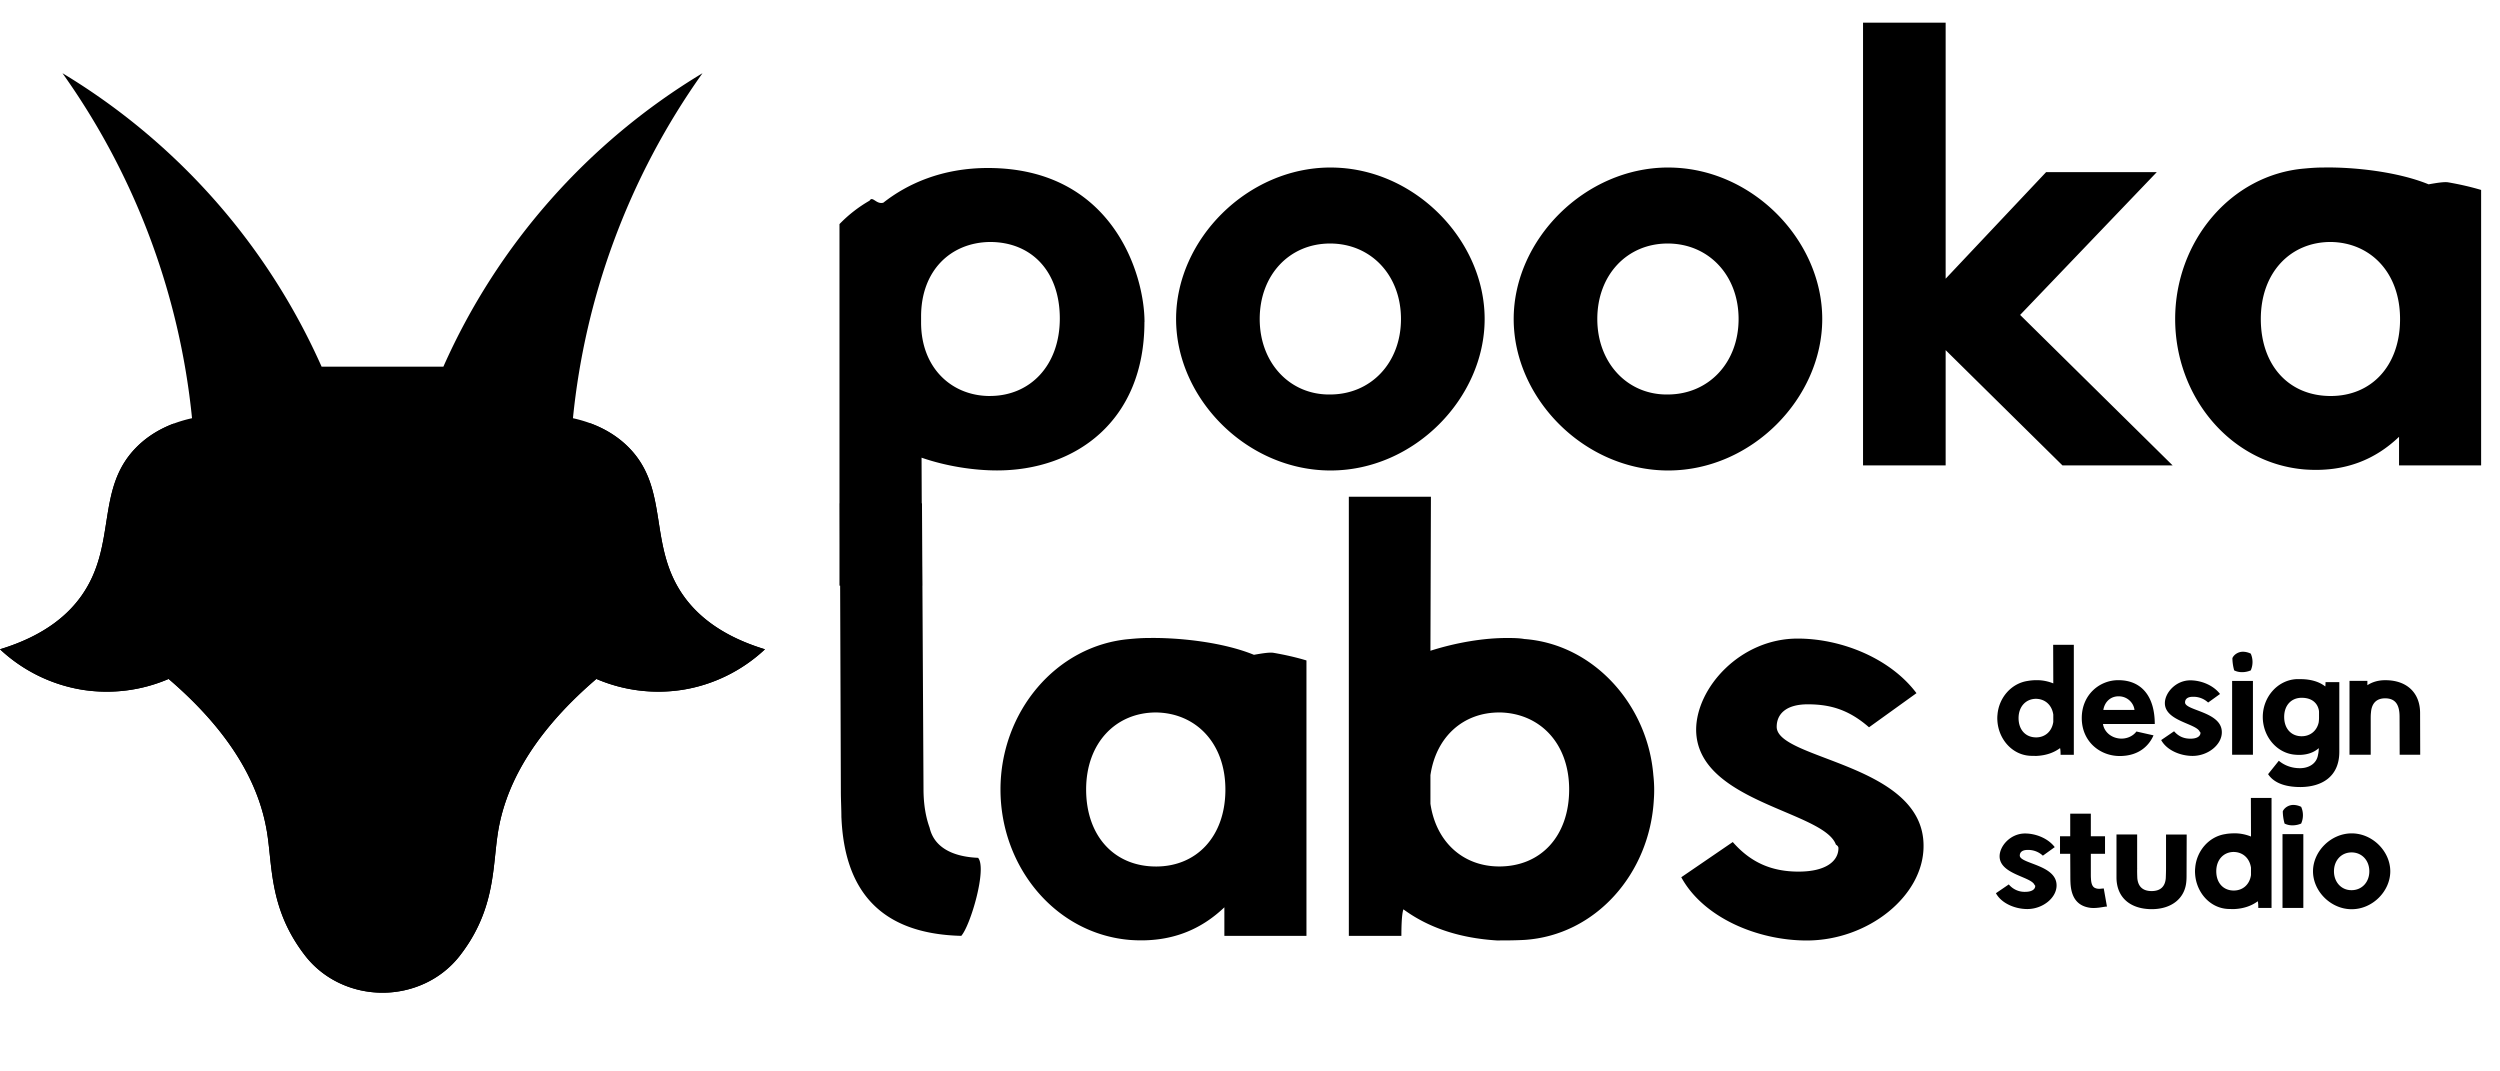 <svg xmlns="http://www.w3.org/2000/svg" width="154" height="66" fill="none"><path fill="#000" d="M70.497 19.837c0 6.095-4.24 9.142-9.079 9.142-1.415 0-3.11-.252-4.65-.786l.033 7.886h-5.089V13.805a8.294 8.294 0 0 1 1.855-1.445c.187-.314.409.252.848.125 1.478-1.163 3.614-2.136 6.441-2.136 7.667 0 9.646 6.533 9.646 9.488h-.005Zm-9.518 4.555c2.483 0 4.305-1.884 4.305-4.774s-1.727-4.712-4.305-4.712c-2.419.032-4.24 1.76-4.24 4.587v.377c0 2.795 1.884 4.524 4.24 4.524v-.002ZM81.965 10.32c5.154 0 9.489 4.462 9.489 9.33 0 4.87-4.335 9.332-9.489 9.332-5.153 0-9.518-4.43-9.518-9.331 0-4.902 4.397-9.332 9.518-9.332Zm-.032 13.98c2.513 0 4.367-1.947 4.367-4.65 0-2.702-1.854-4.649-4.367-4.649s-4.335 1.947-4.335 4.65c0 2.702 1.854 4.681 4.335 4.65Zm20.829-13.98c5.151 0 9.488 4.462 9.488 9.33 0 4.87-4.335 9.332-9.488 9.332-5.154 0-9.519-4.43-9.519-9.331 0-4.902 4.398-9.332 9.519-9.332Zm-.033 13.98c2.513 0 4.368-1.947 4.368-4.65 0-2.702-1.855-4.649-4.368-4.649-2.513 0-4.335 1.947-4.335 4.65 0 2.702 1.854 4.681 4.335 4.65Zm21.71-4.901 9.394 9.269h-6.786l-7.195-7.1v7.1h-5.089V1.398h5.089v15.77l6.189-6.566h6.818l-8.42 8.797Zm28.4 9.268h-5.058v-1.76c-1.413 1.35-3.267 2.2-5.813 2.012-4.587-.377-7.978-4.492-7.978-9.269 0-4.776 3.424-8.892 7.978-9.269.345-.032.724-.062 1.163-.062 1.855-.033 4.555.252 6.472 1.036.534-.095.943-.158 1.193-.125.721.125 1.412.282 2.041.471v16.966h.002Zm-9.268-4.273c2.513 0 4.24-1.854 4.272-4.649v-.095c0-2.86-1.822-4.712-4.272-4.744-2.484 0-4.305 1.884-4.305 4.744s1.727 4.744 4.305 4.744Z"/><path fill="#000" d="M51.83 50.359c0-.534-.033-1.068-.033-1.635l-.062-17.72h5.059l.094 17.595c0 1.006.158 1.79.377 2.389.377 1.634 2.231 1.822 2.985 1.854.567.659-.472 4.178-1.036 4.807-5.058-.125-7.195-2.86-7.382-7.29h-.002Zm28.65 7.291h-5.059v-1.76c-1.415 1.35-3.266 2.198-5.812 2.011-4.587-.377-7.979-4.492-7.979-9.269 0-4.776 3.424-8.892 7.979-9.269.344-.032.721-.062 1.163-.062 1.854-.03 4.555.252 6.471 1.036.534-.095.944-.158 1.193-.125.724.125 1.415.282 2.042.472v16.965h.002Zm-9.269-4.273c2.513 0 4.24-1.855 4.273-4.65v-.095c0-2.86-1.822-4.712-4.273-4.744-2.483 0-4.305 1.884-4.305 4.744s1.727 4.745 4.305 4.745Zm16.934-22.778-.03 9.488c1.57-.502 3.267-.786 4.681-.786.377 0 .754 0 1.101.062 4.273.315 7.602 4.053 7.949 8.388a8.08 8.08 0 0 1 .03 1.508c-.252 4.554-3.582 8.358-7.979 8.64-.596.032-1.163.032-1.697.032-2.483-.157-4.335-.878-5.75-1.916-.125.344-.125 1.382-.125 1.634h-3.237V30.6h5.06-.003Zm4.21 13.289c-2.231 0-3.896 1.507-4.24 3.863v1.76c.344 2.356 2.011 3.863 4.24 3.863 2.575 0 4.305-1.884 4.305-4.744s-1.822-4.712-4.305-4.744v.002Zm18.442 9.803c1.697 0 2.451-.659 2.451-1.445 0-.095-.062-.157-.157-.22-.754-2.074-8.578-2.608-8.608-7.067 0-2.576 2.703-5.623 6.252-5.623 2.67 0 5.688 1.193 7.32 3.362l-2.923 2.103c-1.225-1.068-2.356-1.415-3.771-1.415s-1.916.66-1.916 1.383c0 2.041 9.079 2.261 9.046 7.352 0 3.08-3.424 5.813-7.195 5.813-3.047 0-6.376-1.415-7.729-3.896l3.172-2.169c1.101 1.258 2.389 1.822 4.053 1.822h.005Zm16.953-7.197h-.818c0-.055 0-.322-.033-.41-.354.26-.818.45-1.44.48-.134 0-.274 0-.424-.008-1.1-.07-1.927-1.03-1.996-2.163a2.064 2.064 0 0 1 .007-.377c.087-1.038.849-1.92 1.857-2.07a3.17 3.17 0 0 1 .596-.047c.322 0 .669.07.984.198l-.008-2.376h1.273v6.77l.002.003Zm-2.328-1.07c.559 0 .976-.37 1.061-.952v-.456c-.088-.59-.505-.959-1.061-.969-.621 0-1.078.472-1.078 1.188 0 .717.432 1.188 1.078 1.188Zm7.235-.126c-.259.597-.866 1.273-2.084 1.273s-2.336-.896-2.336-2.336 1.093-2.336 2.249-2.336c1.462 0 2.248 1.031 2.248 2.698h-3.191c.077.497.511.849 1.023.896.402.04.811-.125 1.038-.432l1.053.237Zm-1.173-1.564c-.04-.41-.417-.841-.976-.841-.526 0-.866.369-.943.84h1.919Zm3.452 1.769c.424 0 .614-.165.614-.362 0-.022-.015-.04-.04-.055-.19-.519-2.147-.654-2.154-1.77 0-.643.676-1.407 1.565-1.407.669 0 1.422.3 1.832.841l-.732.527a1.318 1.318 0 0 0-.943-.355c-.354 0-.479.165-.479.347 0 .512 2.273.567 2.266 1.84 0 .77-.856 1.455-1.802 1.455-.764 0-1.597-.355-1.934-.976l.794-.542c.274.315.596.457 1.013.457Zm2.563-3.556h1.282v4.544h-1.282v-4.544Zm.661-1.8c.172 0 .347.048.487.118a1.278 1.278 0 0 1 0 1.03 1.35 1.35 0 0 1-.535.11c-.187 0-.346-.04-.486-.11a2.85 2.85 0 0 1-.11-.753c.087-.212.354-.395.644-.395Zm5.093 1.873h.849v4.292c0 1.55-1.101 2.163-2.391 2.17-.756 0-1.58-.164-1.996-.793l.661-.826c.307.26.771.472 1.345.457.449-.008.983-.237 1.071-.834.032-.124.04-.26.047-.401-.307.274-.699.401-1.14.416-.088 0-.18 0-.267-.007-1.163-.063-2.044-1.116-2.044-2.329 0-1.212.888-2.248 2.044-2.328h.384c.504.015 1.023.135 1.423.45.014-.103.014-.238.014-.268Zm-1.469 3.333c.519 0 .928-.322 1.045-.84a2.14 2.14 0 0 0 .023-.315v-.3c0-.04 0-.087-.008-.134-.08-.44-.417-.78-1.06-.78-.644 0-1.079.465-1.079 1.181 0 .717.432 1.188 1.079 1.188Zm2.946 1.14v-4.552h1.101v.267c.292-.19.654-.307 1.093-.307 1.345-.007 2.164.787 2.154 2.044l.007 2.548h-1.265l-.007-2.35c0-.764-.282-1.126-.889-1.126-.526 0-.833.3-.873.888-.015.125-.015.267-.015.417v2.171h-1.306Zm-19.974 8.444c.424 0 .614-.165.614-.362 0-.023-.015-.04-.04-.055-.19-.52-2.147-.654-2.154-1.77 0-.644.676-1.407 1.565-1.407.668 0 1.422.3 1.831.84l-.731.527a1.318 1.318 0 0 0-.943-.354c-.355 0-.479.165-.479.347 0 .511 2.273.566 2.266 1.84 0 .77-.856 1.454-1.802 1.454-.764 0-1.597-.354-1.934-.976l.793-.541a1.26 1.26 0 0 0 1.014.457Zm2.767-4.814h1.273v1.393h.874v1.078h-.874v1.25c0 .102 0 .19.008.275.015.354.109.541.292.596.179.07.377.015.496.015l.197 1.116c-.157-.008-.551.117-.99.08-.969-.11-1.228-.827-1.258-1.573-.008-.157-.008-.322-.008-.486l-.007-1.273h-.629v-1.078h.629v-1.393h-.003Zm4.128 3.344c-.007.22 0 .432.008.63.047.518.339.793.881.793.541 0 .833-.275.873-.794.008-.197.015-.41.015-.629v-2.061h1.273l-.008 2.446c0 .157 0 .299-.014.439-.08 1.046-.904 1.714-2.139 1.714-1.33-.007-2.164-.73-2.164-1.959v-2.643h1.273v2.062l.002.002Zm8.279 2.461h-.819c0-.055 0-.322-.032-.41-.355.26-.819.45-1.44.48-.135 0-.275 0-.425-.008-1.1-.07-1.926-1.03-1.996-2.164a2.064 2.064 0 0 1 .007-.377c.088-1.038.849-1.919 1.857-2.069.157-.032.369-.047.597-.047.321 0 .668.07.983.197l-.008-2.376h1.273v6.771l.003.003Zm-2.329-1.071c.559 0 .976-.37 1.061-.951v-.457c-.088-.589-.504-.958-1.061-.968-.621 0-1.078.472-1.078 1.188s.432 1.188 1.078 1.188Zm3.002-3.474h1.283v4.545h-1.283v-4.545Zm.661-1.799c.173 0 .347.047.487.117a1.261 1.261 0 0 1 0 1.03c-.157.07-.347.11-.534.11a1.07 1.07 0 0 1-.487-.109 2.892 2.892 0 0 1-.11-.754c.088-.212.355-.394.644-.394Zm3.602 1.752c1.29 0 2.376 1.116 2.376 2.336 0 1.22-1.086 2.336-2.376 2.336-1.29 0-2.384-1.108-2.384-2.336 0-1.228 1.101-2.336 2.384-2.336Zm-.008 3.499c.629 0 1.093-.487 1.093-1.163s-.464-1.163-1.093-1.163-1.085.487-1.085 1.163.464 1.17 1.085 1.163ZM42.122 36.725c-2.234-3.13-.854-6.558-3.367-9.136-1.153-1.183-2.583-1.633-3.461-1.827a44.16 44.16 0 0 1 2.5-10.866 44.332 44.332 0 0 1 5.48-10.387 40.098 40.098 0 0 0-15.962 18.079h-7.501a40.165 40.165 0 0 0-5.865-9.424A40.207 40.207 0 0 0 3.848 4.509a44.238 44.238 0 0 1 7.981 21.253c-.878.194-2.31.644-3.461 1.827-2.51 2.578-1.133 6.007-3.367 9.136-.72 1.009-2.104 2.391-5.001 3.27a9.68 9.68 0 0 0 5.096 2.5 9.65 9.65 0 0 0 5.288-.673c4.348 3.725 5.67 7.045 6.06 9.423.314 1.924.175 4.22 1.732 6.73.21.34.432.652.659.94 1.135 1.434 2.895 2.235 4.727 2.235 1.831 0 3.588-.8 4.726-2.236.227-.287.45-.599.66-.938 1.554-2.51 1.417-4.81 1.731-6.73.387-2.382 1.712-5.701 6.06-9.425a9.65 9.65 0 0 0 5.288.674 9.66 9.66 0 0 0 5.096-2.5c-2.895-.879-4.28-2.261-5.001-3.27Z"/><path fill="#000" d="M23.514 39.563c-2.782 3.986-5.186 8.116-7.075 11.65-.397-2.376-1.722-5.688-6.05-9.391a9.619 9.619 0 0 1-5.29.671A9.705 9.705 0 0 1 0 39.995c2.895-.878 4.28-2.261 5.001-3.27 2.234-3.129.854-6.56 3.367-9.136.731-.751 1.575-1.208 2.32-1.492 4.725 3.067 9.113 8.14 12.829 13.464l-.003.002Z"/><path fill="#000" d="M47.123 39.995c-.624.584-2.366 2.071-5.098 2.498a9.676 9.676 0 0 1-5.291-.671c-4.343 3.723-5.668 7.047-6.055 9.426l-.015.107c-1.904-3.566-4.337-7.754-7.15-11.792 3.719-5.338 8.116-10.422 12.855-13.484.761.28 1.63.741 2.386 1.512 2.513 2.576 1.133 6.008 3.367 9.137.721 1.006 2.106 2.391 5.001 3.27v-.003Z"/><path fill="#000" d="M30.664 51.355c-.294 1.9-.192 4.16-1.717 6.624a11.52 11.52 0 0 1-.656.938 5.805 5.805 0 0 1-2.107 1.655 6.22 6.22 0 0 1-2.62.578c-1.834 0-3.591-.798-4.73-2.233a10.67 10.67 0 0 1-.656-.938c-1.554-2.514-1.417-4.81-1.732-6.734 0-.01-.005-.025-.005-.035 1.89-3.534 4.293-7.664 7.076-11.65 2.812 4.038 5.245 8.224 7.15 11.793l-.003.002Z"/></svg>